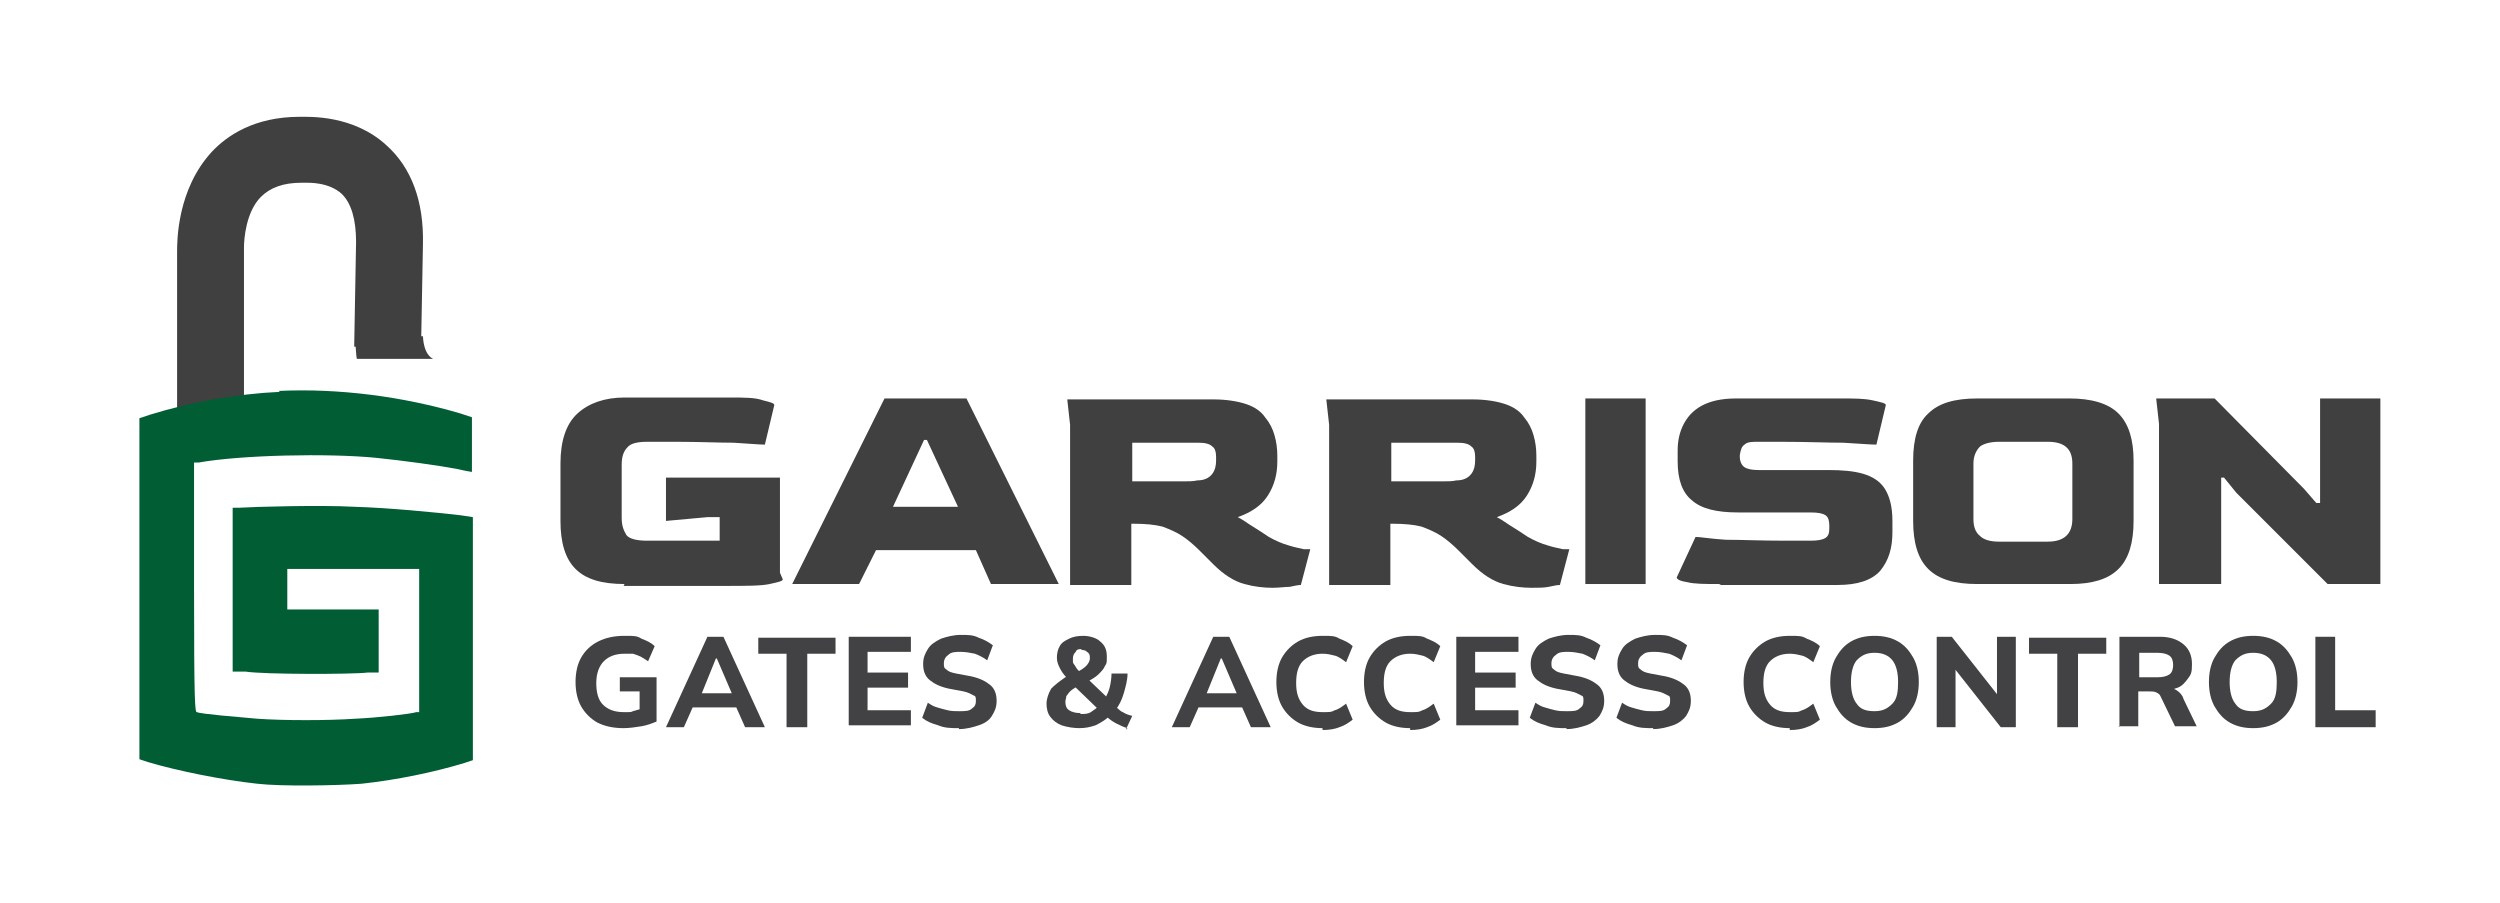 <?xml version="1.0" encoding="UTF-8"?>
<svg xmlns="http://www.w3.org/2000/svg" id="Layer_1" version="1.1" viewBox="0 0 265.4 95.9">
  <defs>
    <style>
      .st0 {
        fill: #424143;
      }

      .st1 {
        fill: #404041;
      }

      .st2 {
        fill: #005d34;
      }
    </style>
  </defs>
  <g>
    <path class="st1" d="M26,44h-7.2v-17.3c0-1.1,0-6.6,3.7-10.6,1.6-1.7,4.5-3.7,9.3-3.7,1.1,0,5.7-.2,9.2,3,2.7,2.4,4,6,3.9,10.5l-.2,10.9h-7.1c0-.1.2-11.1.2-11.1,0-2.4-.5-4.1-1.5-5.1-1.4-1.3-3.6-1.2-3.9-1.2-.1,0-.2,0-.4,0-1.9,0-3.3.5-4.3,1.5-1.6,1.6-1.8,4.5-1.8,5.4,0,0,0,.1,0,.2v17.4Z"></path>
    <path class="st1" d="M37.7,35.7s.1,2.4.2,2.4h8.1s-1-.3-1.1-2.4h-7.2Z"></path>
  </g>
  <g>
    <path class="st1" d="M66.3,62c-2.4,0-4.1-.5-5.2-1.6-1.1-1.1-1.6-2.8-1.6-5.1v-6.1c0-2.4.6-4.2,1.8-5.3,1.2-1.1,2.9-1.7,5-1.7h11.2c1.5,0,2.7,0,3.5.3.8.2,1.2.3,1.2.5l-1,4.2c-.6,0-1.6-.1-3.3-.2-1.6,0-3.7-.1-6.1-.1h-3.1c-1.1,0-1.8.2-2.1.6-.4.4-.6,1-.6,1.8v5.7c0,.8.2,1.3.5,1.8.3.4,1.1.6,2.2.6h2.7c1,0,2,0,2.8,0,.8,0,1.6,0,2.2,0v-2.5h-1.3s-4.4.4-4.4.4v-4.6h12.1v10.1l.3.7c0,.2-.5.3-1.4.5s-2.5.2-4.8.2h-10.7Z"></path>
    <path class="st1" d="M84.1,62l9.8-19.7h8.7l9.8,19.7h-7.2l-1.6-3.6h-10.6l-1.8,3.6h-7ZM94.8,53.8h6.9l-3.3-7.1h-.3l-3.3,7.1Z"></path>
    <path class="st1" d="M135.1,62.4c-.9,0-1.9-.1-3-.4-1.1-.3-2.2-1-3.3-2.1l-1.4-1.4c-.7-.7-1.3-1.2-1.9-1.6-.6-.4-1.3-.7-2.1-1-.8-.2-1.8-.3-3-.3h-.3v6.5h-6.5v-17l-.3-2.7h15.5c1.4,0,2.6.2,3.5.5.9.3,1.6.8,2,1.4.5.6.8,1.2,1,1.9.2.7.3,1.4.3,2.2v.6c0,1.3-.3,2.5-1,3.6-.7,1.1-1.8,1.8-3.2,2.3.6.3,1.1.7,1.6,1,.5.3,1.1.7,1.7,1.1.7.4,1.4.7,2.1.9.6.2,1.2.3,1.6.4.4,0,.7,0,.7,0l-1,3.8c-.3,0-.7.1-1.2.2-.5,0-1.1.1-1.8.1ZM124.1,51.1c.6,0,1.1,0,1.6,0,.5,0,1,0,1.4-.1.8,0,1.3-.3,1.6-.7.3-.4.4-.9.4-1.4v-.4c0-.5-.1-.9-.4-1.1-.3-.3-.8-.4-1.5-.4h-7v4.1c.6,0,1.2,0,1.8,0,.7,0,1.4,0,2,0Z"></path>
    <path class="st1" d="M162.6,62.4c-.9,0-1.9-.1-3-.4-1.1-.3-2.2-1-3.3-2.1l-1.4-1.4c-.7-.7-1.3-1.2-1.9-1.6-.6-.4-1.3-.7-2.1-1-.8-.2-1.8-.3-3-.3h-.3v6.5h-6.5v-17l-.3-2.7h15.5c1.4,0,2.6.2,3.5.5.9.3,1.6.8,2,1.4.5.6.8,1.2,1,1.9.2.7.3,1.4.3,2.2v.6c0,1.3-.3,2.5-1,3.6-.7,1.1-1.8,1.8-3.2,2.3.6.3,1.1.7,1.6,1,.5.3,1.1.7,1.7,1.1.7.4,1.4.7,2.1.9.6.2,1.2.3,1.6.4.4,0,.7,0,.7,0l-1,3.8c-.3,0-.7.1-1.2.2s-1.1.1-1.8.1ZM151.6,51.1c.6,0,1.1,0,1.6,0,.5,0,1,0,1.4-.1.8,0,1.3-.3,1.6-.7.3-.4.4-.9.4-1.4v-.4c0-.5-.1-.9-.4-1.1-.3-.3-.8-.4-1.5-.4h-7v4.1c.6,0,1.2,0,1.8,0,.7,0,1.4,0,2,0Z"></path>
    <path class="st1" d="M168.3,62v-19.7h6.4v19.7h-6.4Z"></path>
    <path class="st1" d="M182.5,62c-1.5,0-2.6,0-3.4-.2-.7-.1-1.1-.3-1.1-.5l2-4.3c.5,0,1.6.2,3.2.3,1.6,0,3.7.1,6.3.1h2.7c.8,0,1.3-.1,1.6-.3.3-.2.4-.5.4-1v-.3c0-.5-.1-.9-.4-1.1-.3-.2-.8-.3-1.6-.3h-7.7c-2.3,0-3.9-.4-4.9-1.3-1-.8-1.5-2.2-1.5-4.1v-1.2c0-1,.2-1.9.6-2.7.4-.8,1-1.5,1.9-2,.9-.5,2.1-.8,3.7-.8h11.1c1.4,0,2.5,0,3.4.2.9.2,1.4.3,1.4.5l-1,4.2c-.6,0-1.8-.1-3.5-.2-1.7,0-3.9-.1-6.6-.1h-2.4c-.7,0-1.2,0-1.5.3-.3.2-.4.5-.5,1.1v.2c0,.5.2.9.5,1.1.3.2.8.3,1.5.3h7.4c1.4,0,2.7.1,3.7.4,1,.3,1.8.8,2.3,1.6.5.8.8,1.9.8,3.4v1.2c0,1.7-.4,3-1.3,4.1-.9,1-2.4,1.5-4.5,1.5h-12.4Z"></path>
    <path class="st1" d="M209.9,62c-2.4,0-4.1-.5-5.2-1.6s-1.6-2.8-1.6-5.1v-6.4c0-2.3.5-4,1.6-5,1.1-1.1,2.8-1.6,5.2-1.6h9.8c2.3,0,4.1.5,5.2,1.6s1.6,2.8,1.6,5v6.4c0,2.3-.5,4-1.6,5.1-1.1,1.1-2.8,1.6-5.1,1.6h-9.8ZM212.2,57.5h5.2c1.7,0,2.6-.8,2.6-2.4v-5.9c0-1.6-.9-2.3-2.6-2.3h-5.2c-.9,0-1.6.2-2,.5-.4.4-.7,1-.7,1.8v5.9c0,.8.2,1.4.7,1.8.4.4,1.1.6,2,.6Z"></path>
    <path class="st1" d="M229.2,62v-17l-.3-2.7h6.2l9.5,9.6,1.3,1.5h.4v-11.1h6.4v19.7h-5.6l-9.7-9.7-1.3-1.6h-.3v11.3h-6.4Z"></path>
  </g>
  <g>
    <path class="st0" d="M66.2,77.3c-1.1,0-2-.2-2.8-.6-.7-.4-1.3-1-1.7-1.7-.4-.7-.6-1.6-.6-2.6s.2-1.9.6-2.6c.4-.7,1-1.3,1.8-1.7s1.7-.6,2.8-.6,1.3,0,1.8.3c.5.2,1,.4,1.4.8l-.7,1.6c-.3-.2-.6-.4-.8-.5s-.5-.2-.8-.3c-.3,0-.6,0-.9,0-1,0-1.7.3-2.2.8-.5.5-.8,1.3-.8,2.3s.2,1.8.7,2.3,1.2.8,2.2.8.7,0,1-.1.7-.2,1.1-.3l-.4.8v-2.6h-2.1v-1.5h3.9v4.7c-.5.2-1,.4-1.6.5-.6.1-1.3.2-1.9.2Z"></path>
    <path class="st0" d="M70.7,77.2l4.4-9.6h1.7l4.4,9.6h-2.1l-1.2-2.7.8.6h-5.7l.8-.6-1.2,2.7h-2.1ZM76,69.9l-1.7,4.2-.4-.5h4.3l-.3.5-1.8-4.2h0Z"></path>
    <path class="st0" d="M83.5,77.2v-7.8h-3v-1.7h8.2v1.7h-3v7.8h-2.1Z"></path>
    <path class="st0" d="M90.1,77.2v-9.6h6.6v1.6h-4.6v2.2h4.3v1.6h-4.3v2.4h4.6v1.6h-6.6Z"></path>
    <path class="st0" d="M101.8,77.3c-.8,0-1.5,0-2.2-.3-.7-.2-1.2-.4-1.7-.8l.6-1.6c.3.2.6.4,1,.5.3.1.7.2,1.1.3s.8.1,1.2.1c.7,0,1.1,0,1.4-.3.3-.2.4-.4.4-.8s0-.5-.3-.6c-.2-.1-.5-.3-1-.4l-1.6-.3c-.9-.2-1.5-.5-2-.9s-.7-1-.7-1.7.2-1.1.5-1.6c.3-.5.8-.8,1.4-1.1.6-.2,1.3-.4,2.1-.4s1.3,0,1.9.3c.6.2,1.1.5,1.5.8l-.6,1.6c-.4-.3-.8-.5-1.3-.7-.5-.1-1-.2-1.5-.2s-1,0-1.3.3c-.3.2-.5.5-.5.9s0,.5.3.7c.2.2.5.3,1,.4l1.6.3c.9.2,1.5.5,2,.9s.7,1,.7,1.7-.2,1.1-.5,1.6-.8.8-1.4,1-1.3.4-2.1.4Z"></path>
    <path class="st0" d="M119.7,77.3c-.4-.1-.8-.3-1.2-.5-.4-.2-.8-.5-1.1-.8h.4c-.4.4-.9.7-1.5,1-.6.2-1.1.3-1.7.3s-1.3-.1-1.9-.3c-.5-.2-.9-.5-1.2-.9-.3-.4-.4-.9-.4-1.4s.2-1.1.5-1.6c.4-.4.9-.8,1.5-1.2l.5-.3-.3.4c-.4-.4-.6-.7-.8-1.1s-.3-.7-.3-1.1.1-.9.3-1.2c.2-.4.6-.6,1-.8s.9-.3,1.5-.3,1.4.2,1.8.6c.5.4.7.9.7,1.6s0,.7-.2,1c-.1.3-.4.6-.7.9s-.7.5-1.2.8v-.4s2.3,2.2,2.3,2.2h-.4c.2-.4.4-.8.5-1.2s.2-1,.2-1.5h1.7c0,.7-.2,1.4-.4,2.1s-.5,1.3-.9,1.8v-.4c.3.2.5.5.8.6.3.2.6.3,1,.4l-.7,1.5ZM114.7,75.8c.4,0,.8,0,1.1-.2s.6-.4.9-.7v.5s-2.8-2.7-2.8-2.7h.8s-.4.2-.4.2c-.3.2-.5.3-.7.5s-.3.4-.4.5c0,.2-.1.4-.1.6,0,.4.1.7.4.9.3.2.7.3,1.2.3ZM114.9,68.9c-.3,0-.6,0-.7.3-.2.2-.3.4-.3.7s0,.3,0,.4c0,.1.2.3.3.5.1.2.3.4.5.6h-.5c.5-.2.9-.5,1.1-.7.2-.2.4-.5.4-.8s0-.5-.3-.7c-.2-.2-.4-.2-.7-.2Z"></path>
    <path class="st0" d="M124.4,77.2l4.4-9.6h1.7l4.4,9.6h-2.1l-1.2-2.7.8.6h-5.7l.8-.6-1.2,2.7h-2.1ZM129.6,69.9l-1.7,4.2-.4-.5h4.3l-.3.5-1.8-4.2h0Z"></path>
    <path class="st0" d="M140.4,77.3c-1,0-1.9-.2-2.6-.6s-1.3-1-1.7-1.7-.6-1.6-.6-2.6.2-1.9.6-2.6c.4-.7,1-1.3,1.7-1.7s1.6-.6,2.6-.6,1.3,0,1.8.3c.5.2,1,.4,1.4.8l-.7,1.7c-.4-.3-.8-.6-1.2-.7-.4-.1-.8-.2-1.3-.2-.9,0-1.6.3-2.1.8s-.7,1.3-.7,2.3.2,1.7.7,2.3,1.2.8,2.1.8.9,0,1.3-.2c.4-.1.8-.4,1.2-.7l.7,1.7c-.4.3-.8.6-1.4.8-.5.2-1.1.3-1.8.3Z"></path>
    <path class="st0" d="M149.7,77.3c-1,0-1.9-.2-2.6-.6-.7-.4-1.3-1-1.7-1.7s-.6-1.6-.6-2.6.2-1.9.6-2.6c.4-.7,1-1.3,1.7-1.7.7-.4,1.6-.6,2.6-.6s1.3,0,1.8.3c.5.2,1,.4,1.4.8l-.7,1.7c-.4-.3-.8-.6-1.2-.7-.4-.1-.8-.2-1.3-.2-.9,0-1.6.3-2.1.8s-.7,1.3-.7,2.3.2,1.7.7,2.3,1.2.8,2.1.8.9,0,1.3-.2c.4-.1.8-.4,1.2-.7l.7,1.7c-.4.3-.8.6-1.4.8-.5.2-1.1.3-1.8.3Z"></path>
    <path class="st0" d="M154.6,77.2v-9.6h6.6v1.6h-4.6v2.2h4.3v1.6h-4.3v2.4h4.6v1.6h-6.6Z"></path>
    <path class="st0" d="M166.3,77.3c-.8,0-1.5,0-2.2-.3-.7-.2-1.2-.4-1.7-.8l.6-1.6c.3.2.6.4,1,.5.3.1.7.2,1.1.3s.8.1,1.2.1c.7,0,1.1,0,1.4-.3.3-.2.4-.4.4-.8s0-.5-.3-.6c-.2-.1-.5-.3-1-.4l-1.6-.3c-.9-.2-1.5-.5-2-.9s-.7-1-.7-1.7.2-1.1.5-1.6.8-.8,1.4-1.1c.6-.2,1.3-.4,2.1-.4s1.3,0,1.9.3c.6.2,1.1.5,1.5.8l-.6,1.6c-.4-.3-.8-.5-1.3-.7-.5-.1-1-.2-1.5-.2s-1,0-1.3.3c-.3.2-.5.5-.5.9s0,.5.3.7c.2.2.5.3,1,.4l1.6.3c.9.2,1.5.5,2,.9s.7,1,.7,1.7-.2,1.1-.5,1.6c-.3.4-.8.8-1.4,1s-1.3.4-2.1.4Z"></path>
    <path class="st0" d="M175.5,77.3c-.8,0-1.5,0-2.2-.3-.7-.2-1.2-.4-1.7-.8l.6-1.6c.3.2.6.4,1,.5.3.1.7.2,1.1.3s.8.1,1.2.1c.7,0,1.1,0,1.4-.3.3-.2.4-.4.4-.8s0-.5-.3-.6c-.2-.1-.5-.3-1-.4l-1.6-.3c-.9-.2-1.5-.5-2-.9s-.7-1-.7-1.7.2-1.1.5-1.6.8-.8,1.4-1.1c.6-.2,1.3-.4,2.1-.4s1.3,0,1.9.3c.6.2,1.1.5,1.5.8l-.6,1.6c-.4-.3-.8-.5-1.3-.7-.5-.1-1-.2-1.5-.2s-1,0-1.3.3c-.3.2-.5.5-.5.9s0,.5.3.7c.2.2.5.3,1,.4l1.6.3c.9.2,1.5.5,2,.9s.7,1,.7,1.7-.2,1.1-.5,1.6c-.3.4-.8.8-1.4,1s-1.3.4-2.1.4Z"></path>
    <path class="st0" d="M190,77.3c-1,0-1.9-.2-2.6-.6-.7-.4-1.3-1-1.7-1.7s-.6-1.6-.6-2.6.2-1.9.6-2.6c.4-.7,1-1.3,1.7-1.7.7-.4,1.6-.6,2.6-.6s1.3,0,1.8.3c.5.2,1,.4,1.4.8l-.7,1.7c-.4-.3-.8-.6-1.2-.7-.4-.1-.8-.2-1.3-.2-.9,0-1.6.3-2.1.8s-.7,1.3-.7,2.3.2,1.7.7,2.3,1.2.8,2.1.8.9,0,1.3-.2c.4-.1.8-.4,1.2-.7l.7,1.7c-.4.3-.8.6-1.4.8-.5.2-1.1.3-1.8.3Z"></path>
    <path class="st0" d="M194.3,72.4c0-1,.2-1.9.6-2.6.4-.7.9-1.3,1.6-1.7s1.5-.6,2.5-.6,1.8.2,2.5.6,1.2,1,1.6,1.7c.4.7.6,1.6.6,2.6s-.2,1.9-.6,2.6c-.4.7-.9,1.3-1.6,1.7-.7.4-1.5.6-2.5.6s-1.8-.2-2.5-.6c-.7-.4-1.2-1-1.6-1.7s-.6-1.6-.6-2.6ZM196.5,72.4c0,1,.2,1.8.6,2.3.4.6,1,.8,1.9.8s1.4-.3,1.9-.8.6-1.3.6-2.3-.2-1.8-.6-2.3c-.4-.5-1-.8-1.9-.8s-1.4.3-1.9.8c-.4.5-.6,1.3-.6,2.3Z"></path>
    <path class="st0" d="M205.6,77.2v-9.6h1.6l5.2,6.6h-.4v-6.6h2v9.6h-1.6l-5.2-6.6h.4v6.6h-2Z"></path>
    <path class="st0" d="M218.4,77.2v-7.8h-3v-1.7h8.2v1.7h-3v7.8h-2.1Z"></path>
    <path class="st0" d="M225,77.2v-9.6h4.3c1.1,0,1.9.3,2.5.8.6.5.9,1.2.9,2.1s-.1,1.1-.4,1.5c-.3.4-.6.8-1.1,1s-1.1.3-1.8.3v-.3h.7c.4,0,.7.1,1,.3.3.2.6.5.7.9l1.4,2.9h-2.3l-1.5-3.1c-.1-.3-.3-.4-.5-.5s-.5-.1-.8-.1h-1.1v3.7h-2.1ZM227.1,71.9h1.9c.6,0,1-.1,1.3-.3.3-.2.4-.6.4-1s-.1-.8-.4-1c-.3-.2-.7-.3-1.3-.3h-1.9v2.7Z"></path>
    <path class="st0" d="M234.5,72.4c0-1,.2-1.9.6-2.6.4-.7.9-1.3,1.6-1.7s1.5-.6,2.5-.6,1.8.2,2.5.6,1.2,1,1.6,1.7c.4.7.6,1.6.6,2.6s-.2,1.9-.6,2.6c-.4.7-.9,1.3-1.6,1.7-.7.4-1.5.6-2.5.6s-1.8-.2-2.5-.6c-.7-.4-1.2-1-1.6-1.7s-.6-1.6-.6-2.6ZM236.7,72.4c0,1,.2,1.8.6,2.3.4.6,1,.8,1.9.8s1.4-.3,1.9-.8.6-1.3.6-2.3-.2-1.8-.6-2.3c-.4-.5-1-.8-1.9-.8s-1.4.3-1.9.8c-.4.5-.6,1.3-.6,2.3Z"></path>
    <path class="st0" d="M245.8,77.2v-9.6h2.1v7.8h4.3v1.8h-6.4Z"></path>
  </g>
  <path class="st2" d="M29.7,41.6c-4.5.2-9.5,1.1-13.7,2.4l-1.2.4v18.1s0,18.1,0,18.1l.9.3c3,.9,7.9,1.9,11.6,2.3,2.5.3,8.5.2,11.1,0,3.7-.4,7.6-1.2,10.9-2.2l.9-.3v-25.8l-1.3-.2c-2.6-.3-7.7-.8-11.3-.9-3.5-.2-10.7,0-12.2.1h-.7v17.4h1.4c1.8.3,11.3.3,12.9.1h1.2v-6.7h-9.7v-4.3h5.7c3.1,0,6.3,0,7,0h1.3v15.2h-.3c-.6.2-4.2.6-6.5.7-2.9.2-7.6.2-10.4,0-2.2-.2-6-.5-6.4-.7-.2,0-.3-.8-.3-13.3v-13.2h.5c4.5-.8,13.7-1,18.8-.5,2.9.3,6.6.8,8.7,1.2.8.2,1.5.3,1.5.3s0-1.3,0-2.9v-2.9l-1.2-.4c-6.1-1.8-12.9-2.7-19.3-2.4Z"></path>
</svg>
